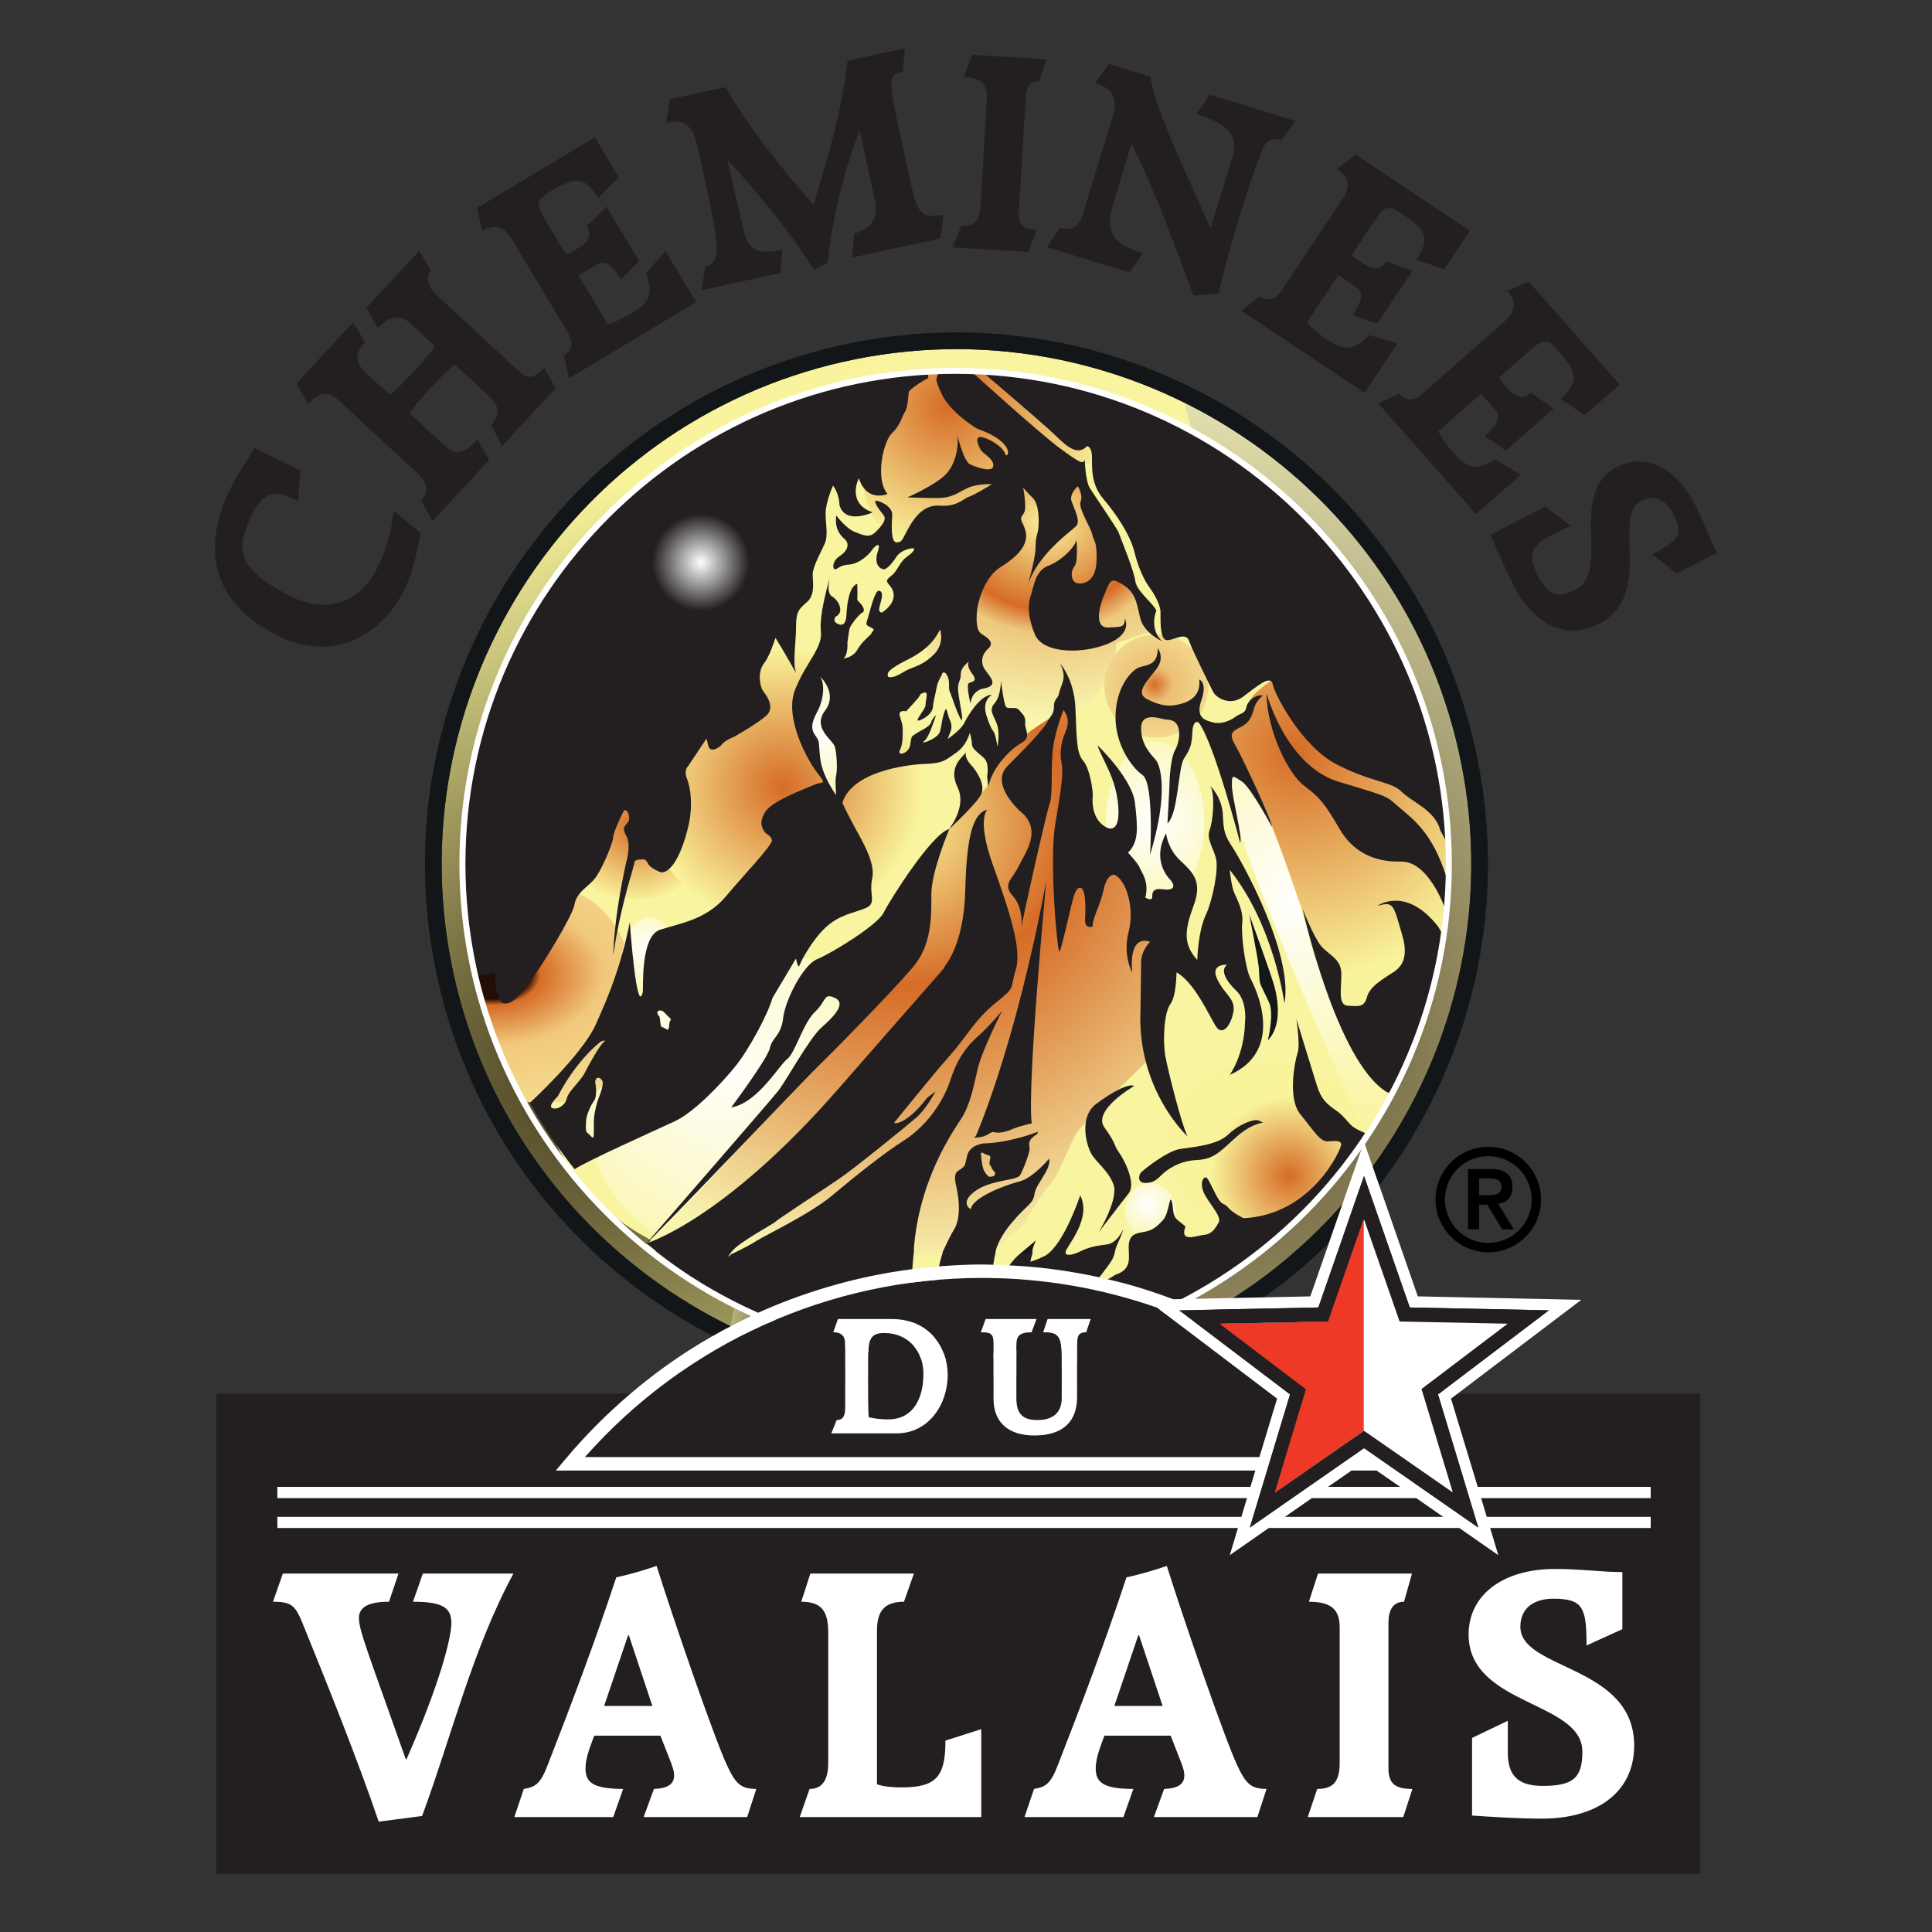 <?xml version="1.0" encoding="UTF-8" standalone="no"?> <svg xmlns="http://www.w3.org/2000/svg" xmlns:xlink="http://www.w3.org/1999/xlink" xmlns:serif="http://www.serif.com/" width="100%" height="100%" viewBox="0 0 11812 11812" version="1.1" xml:space="preserve" style="fill-rule:evenodd;clip-rule:evenodd;stroke-linejoin:round;stroke-miterlimit:2;"><rect x="0" y="0" width="11812" height="11812" fill="#333333" stroke="none"/><path d="M9006.25,5274.57c-0,1762.24 -1428.61,3190.45 -3190.67,3190.45c-1761.85,0 -3190.08,-1428.2 -3190.08,-3190.45c-0,-1762.05 1428.23,-3190.35 3190.08,-3190.35c1762.06,0 3190.67,1428.31 3190.67,3190.35" style="fill:#f8f4a0;fill-rule:nonzero;"></path><path d="M4566.4,2368.38c-1618.49,686.536 -2375.47,2552.2 -1690.31,4167.44c337.055,794.652 960.677,1379.95 1700.2,1688.4c-32.556,-79.173 -58.886,-159.619 -82.864,-240.559c-187.652,-85.528 -355.251,-215.139 -484.42,-381.087c-18.909,-11.294 -37.169,-23.549 -55.701,-35.649c-250.917,-134.133 -460,-349.051 -577.628,-626.221c-129.676,-306.047 -127.064,-638.788 -21.184,-934.035c-16.362,-338.447 102.137,-673.982 324.553,-927.173c-119.33,-413.136 -16.427,-855.63 246.278,-1178.16c-93.949,-571.351 153.901,-1163.55 706.03,-1397.91c126.115,-53.284 326.14,-141.333 456.764,-152.575c118.72,-93.859 230.799,-128.883 356.901,-205.964l-3.47,-8.174c-294.181,34.557 -588.402,109.973 -875.149,231.657Z" style="fill:url(#_Radial1);fill-rule:nonzero;"></path><path d="M3392.67,5047.27c-0,-247.511 221.417,-448.459 494.14,-448.459c272.724,-0 494.141,200.948 494.141,448.459c0,247.511 -221.417,448.459 -494.141,448.459c-272.723,0 -494.14,-200.948 -494.14,-448.459Z" style="fill:url(#_Radial2);"></path><path d="M7285.82,2629.43c183.779,94.209 345.114,230.916 467.174,402.401c18.129,12.307 35.973,25.173 53.856,38.182c244.692,145.025 444.079,369.105 548.958,651.59c101.306,271.789 100.799,559.55 19.781,821.436c54.116,88.309 86.333,191.018 87.555,300.511c1.585,154.485 -14.088,306.671 -31.594,459.376c71.934,97.068 115.458,216.269 117.174,344.672c2.157,147.753 4.496,298.678 -40.483,441.61c-21.951,69.464 -51.322,130.936 -86.841,185.819c-23.159,63.174 -49.801,125.101 -79.939,185.443c-22.705,204.52 -155.37,379.176 -335.978,463.482c-107.4,102.02 -228.836,184.351 -359.513,247.603c-68.906,301.148 -242.976,574.769 -495.791,760.836c16.18,9.266 -780.512,268.618 -764.773,278.378c31.087,19.416 111.598,174.045 140.709,196.008c9.267,6.719 208.407,-72.739 407.665,-152.224c200.284,-79.615 400.49,-159.372 409.067,-152.133c1392.71,-735.467 2057.18,-2442.07 1494.28,-3954.17c-301.343,-809.129 -898.257,-1421.77 -1623.05,-1762.75c28.722,80.316 51.387,161.633 71.752,243.925Z" style="fill:url(#_Radial3);fill-rule:nonzero;"></path><path d="M3754.97,6782.06l1.586,-0l-0,-36.844c-0.598,11.605 -1.131,23.874 -1.586,36.844Z" style="fill:url(#_Radial4);fill-rule:nonzero;"></path><clipPath id="_clip5"><path d="M7117.13,7009.78c-0,251.567 216.659,439.765 500.612,496.948l214.58,-0c218.7,-78.406 404.727,-423.182 489.722,-502.081c207.328,-192.422 -257.376,-506.877 -594.315,-506.877c-337.238,-0 -610.599,229.2 -610.599,512.01Z" clip-rule="nonzero"></path></clipPath><g clip-path="url(#_clip5)"><rect x="7080.96" y="6462.41" width="1411.52" height="1044.32" style="fill:url(#_Radial6);"></rect></g><path d="M3566.5,6728.06c-0,-534.304 426.613,-968.092 952.08,-968.092c525.468,0 952.081,433.788 952.081,968.092c-0,534.305 -426.613,968.092 -952.081,968.092c-525.467,0 -952.08,-433.787 -952.08,-968.092Z" style="fill:url(#_Radial7);"></path><path d="M2894.98,5975.97c21.834,52.193 36.103,108.037 41.822,165.883c23.328,46.072 40.275,95.548 50.672,147.13c28.929,52.011 50.126,108.986 62.057,168.677c13.957,22.965 25.81,47.956 36.532,73.013c36.038,53.232 63.629,112.482 80.771,175.747c19.091,12.49 38.833,23.406 59.146,32.647l318.926,-0c139.176,-63.149 250.852,-206.432 304.604,-389.002l0,-493.257c-73.155,-248.604 -253.62,-424.403 -464.639,-424.403c-243.107,-0 -445.665,233.97 -489.891,543.565Z" style="fill:url(#_Radial8);fill-rule:nonzero;"></path><path d="M6879.66,7405.81c0,-95.007 69.89,-172.141 155.974,-172.141c86.084,0 155.974,77.134 155.974,172.141c-0,95.007 -69.89,172.141 -155.974,172.141c-86.084,-0 -155.974,-77.134 -155.974,-172.141Z" style="fill:url(#_Radial9);"></path><path d="M6761.28,5028.71c0,-273.089 135.001,-494.803 301.284,-494.803c166.283,-0 301.284,221.714 301.284,494.803c0,273.09 -135.001,494.804 -301.284,494.804c-166.283,-0 -301.284,-221.714 -301.284,-494.804Z" style="fill:url(#_Radial10);"></path><path d="M7638.36,4289.15c-16.947,73.285 -136.473,197.685 -136.473,197.685c0,-0 158.034,316.002 203.079,440.336c45.174,124.101 352.547,867.105 408.938,980.081c56.273,112.612 312.376,515.013 312.376,515.013l272.361,-817.668l132.834,125.348c-0,0 16.57,-656.294 16.57,-701.326c-0,-45.239 -53.61,-215.073 -53.61,-215.073l-355.588,-315.418l-585.738,-394.603c0,0 -202.246,130.508 -214.749,185.625Z" style="fill:url(#_Radial11);fill-rule:nonzero;"></path><path d="M7503.61,4748.91c15.024,409.821 843.491,2179.04 843.491,2179.04l194.254,-292.037c-0,-0 -482.21,-620.425 -532.311,-875.956c-49.619,-255.556 -269.501,-803.995 -269.501,-803.995c-0,-0 -142.114,-341.189 -205.86,-341.189c-21.015,0 -33.764,36.493 -30.073,134.134Z" style="fill:url(#_Radial12);fill-rule:nonzero;"></path><path d="M3803.13,5867.51c-0,-142.448 74.647,-258.097 166.592,-258.097c91.944,-0 166.591,115.649 166.591,258.097c0,142.448 -74.647,258.098 -166.591,258.098c-91.945,-0 -166.592,-115.65 -166.592,-258.098Z" style="fill:url(#_Radial13);"></path><path d="M3920.25,4811.55c-0,-462.62 387.028,-838.208 863.739,-838.208c476.71,-0 863.739,375.588 863.739,838.208c-0,462.619 -387.029,838.208 -863.739,838.208c-476.711,-0 -863.739,-375.589 -863.739,-838.208Z" style="fill:url(#_Radial14);"></path><path d="M4889.43,4404.73c10.838,32.23 196.983,482.535 196.983,482.535l-89.076,119.708l182.7,-225.783l-64.63,-613.146l-96.886,-21.444l-129.091,258.13Z" style="fill:url(#_Radial15);fill-rule:nonzero;"></path><path d="M6244.7,2945.93c-319.992,-0 -579.461,232.19 -579.461,518.82l0,465.588c0,286.748 259.469,519.198 579.461,519.198c320.044,-0 579.526,-232.45 579.526,-519.198l222.429,-70.998l-113.365,-232.501l-109.064,-162.089c-0,-36.233 -4.055,-71.492 -12.061,-105.75c-45.226,-194.773 -158.774,-449.42 -399.229,-449.42c-50.049,-0 -106.062,11.033 -168.236,36.35Z" style="fill:url(#_Radial16);fill-rule:nonzero;"></path><path d="M5276.6,2770.01l-0,152.51c-0,265.434 215.061,480.624 480.43,480.624c265.693,0 481.014,-215.19 481.014,-480.624l0,-152.51c0,-265.499 -215.321,-480.56 -481.014,-480.56l-20.417,-10.397c-265.629,-0 -460.013,225.458 -460.013,490.957Z" style="fill:url(#_Radial17);fill-rule:nonzero;"></path><path d="M6507.97,4339.08c-1.911,0 -3.561,0.507 -5.511,1.469c-510.256,294.545 -462.547,463.548 -462.547,463.548c0,-0 -294.116,322.721 -305.657,357.862c-11.865,35.077 -184.104,673.228 -184.104,708.435c0,35.337 -154.29,227.576 -259.78,274.453c-0,0 -948.24,1104.17 -1343.61,1471.12c-62.876,58.106 602.685,55.26 590.819,114.002c-11.606,58.496 574.704,47.059 785.71,-11.748c210.993,-58.483 750.49,-70.284 750.49,-70.284l187.47,-164.18c0,-0 93.963,-175.865 152.575,-234.412c58.431,-58.678 128.845,-258.325 164.181,-316.756c35.025,-58.691 382.998,-393.2 441.675,-451.955c58.366,-58.613 129.104,-563.099 129.104,-645.183c0,-82.149 -183.857,-180.621 -183.857,-180.621l-11.787,-223.053l-258.091,-199.452l-105.737,-340.11c-0,-0 -24.173,-553.118 -81.317,-553.131l-0.026,0Z" style="fill:url(#_Radial18);fill-rule:nonzero;"></path><path d="M5977.87,6533.61c25.239,-110.077 147.936,-351.65 147.936,-351.65c-0,-0 -80.434,93.26 -127.064,135.641c-46.253,42.433 -130.819,110.182 -186.131,279.509c-55.013,169.132 -173.642,304.955 -287.775,376.837c-114.626,71.817 -300.64,219.947 -436.346,334.327c-135.316,114.132 -406.326,241.456 -465.588,279.639c-59.432,37.753 -152.381,80.329 -152.381,80.329c0,-0 -42.25,42.367 4.068,-17.259c46.813,-59.003 250.021,-165.077 266.76,-181.895c16.947,-16.804 296.469,-199.062 389.846,-262.626c93.001,-63.383 406.326,-317.523 469.773,-372.653c63.317,-54.428 118.434,-160.568 118.434,-160.568l-50.867,38.066c-126.752,169.262 -215.827,164.948 -198.958,148.326c16.882,-17.259 228.577,-283.772 334.586,-402.401c105.88,-118.447 156.578,-224.275 283.525,-325.957c126.804,-101.695 84.618,-80.265 122.879,-203.208c38.196,-122.944 -38.261,-355.771 -139.891,-639.218c-101.24,-283.576 -33.933,-338.589 -33.933,-338.589c-84.254,21.067 -126.7,148.078 -135.186,490.84c-8.513,343.151 -123.152,457.855 -127.077,470.033c-5.328,16.167 50.685,-55.065 -652.044,749.359c-702.795,804.425 -1170.21,941.002 -1170.21,941.002c187.015,151.808 371.054,288.268 591.261,392.64c238.285,-217.855 1040.55,-309.335 1040.55,-309.335c20.989,-461.026 245.511,-770.167 296.261,-850.99c50.685,-80.134 72.194,-190.069 97.575,-300.199" style="fill:#231f20;fill-rule:nonzero;"></path><path d="M5020.87,6283.46c-71.817,63.694 -215.944,326.204 -262.574,385.519c-46.436,59.314 -806.075,932.514 -806.075,932.514c38.13,-25.823 988.333,-1025.64 1064.6,-1097.4c76.053,-72.064 444.209,-449.031 563.163,-588.727c118.187,-139.501 114.184,-309.205 114.184,-448.901c0,-139.683 110,-397.761 110,-397.761c-105.997,25.434 -364.387,436.152 -402.271,512.219c-38.13,76.248 -321.889,249.825 -406.52,283.563c-84.696,34.011 -194.644,249.644 -207.38,359.903c-12.762,110 -67.645,118.447 -80.576,182.207c-12.503,63.434 -236.895,363.893 -236.895,363.893c160.828,-25.057 296.391,-262.523 342.956,-296.274c46.514,-33.933 97.199,-220.194 169.263,-287.762c72.076,-68.074 50.815,-118.694 122.826,-84.826c71.934,33.881 -12.697,118.513 -84.696,181.83" style="fill:#231f20;fill-rule:nonzero;"></path><path d="M5804.17,5068.7c25.381,-25.499 169.509,-158.54 194.696,-213.345c25.511,-55.26 -20.989,-133.861 -63.565,-180.231c-42.25,-46.696 -29.371,-76.509 -29.371,-76.509c-12.879,25.681 -114.704,84.943 -51.14,216.01c63.772,131.391 -76.119,279.508 -50.62,254.075" style="fill:#231f20;fill-rule:nonzero;"></path><path d="M5964.92,6948.31c0,0 -33.933,12.815 25.317,4.445c59.444,-8.434 59.444,-38.131 93.377,-29.683c33.946,8.434 88.699,-12.697 88.699,-12.697c55,-25.499 135.628,-42.251 135.628,-42.251c-29.748,-228.642 88.816,-1481.97 88.816,-1481.97c-190.511,1020.45 -431.837,1562.15 -431.837,1562.15" style="fill:#231f20;fill-rule:nonzero;"></path><path d="M7540.02,5187.15c-46.617,-71.882 -59.574,-93.001 -63.564,-203.079c-4.38,-110.194 -76.248,-177.813 -76.248,-177.813c29.423,50.88 16.934,211.76 -4.25,266.694c-21.262,55.13 21.184,109.948 38.183,173.447c16.934,63.448 -16.999,249.956 -63.63,351.404c-46.695,101.565 -50.503,271.139 -50.503,271.139c-89.323,-97.51 -76.443,-186.638 -21.496,-334.651c55.065,-148.131 -8.577,-203.261 -84.579,-275.077c-76.313,-72.064 -84.683,-165.065 -84.683,-165.065c-71.947,135.628 -21.067,232.632 21.119,279.327c42.511,46.5 25.564,71.999 -37.871,63.629c-63.759,-8.564 -67.944,16.804 -67.944,46.306c0,29.826 -42.185,4.262 -42.185,4.262c25.251,-101.513 -25.564,-156.643 -34.063,-181.894c-8.448,-25.434 -71.882,-93.261 -71.882,-93.261c67.619,-63.564 59.379,-156.305 42.432,-304.695c-16.999,-148.131 -228.953,-351.391 -228.953,-351.391c25.628,84.813 114.392,194.813 127.271,376.824c12.619,182.012 -76.391,122.957 -76.391,122.957c-80.187,-42.64 -84.554,-148.39 -80.187,-182.336c4.003,-33.686 -17.064,-177.749 -59.249,-224.249c-42.563,-46.76 -38.313,-152.588 -46.631,-326.1c-8.499,-173.694 -93.26,-266.825 -93.26,-266.825c46.5,93.131 4.249,127.012 -4.185,173.759c-8.5,46.5 -33.751,38.196 -33.751,88.959c-0,50.802 -21.184,55.052 -42.381,97.367c-21.313,42.134 -131.248,156.383 -241.378,266.773c-110.077,110.129 76.314,275.259 76.314,275.259c143.751,114.132 29.618,258.208 -8.76,338.394c-37.935,80.317 -101.5,106.01 -33.621,182.142c67.567,76.196 50.815,194.631 50.815,194.631c0,-25.239 152.251,-702.665 173.382,-761.914c21.444,-59.12 4.445,-232.827 21.444,-347.206c16.934,-114.393 63.123,-224.327 63.123,-224.327c51.01,67.567 12.879,126.946 -0,165.077c-12.698,38.183 -25.187,93.001 -12.698,156.63c12.698,63.499 0,152.38 -37.988,376.902c-37.935,224.314 12.945,791.598 25.499,778.978c12.489,-13.009 63.499,-249.89 76.197,-296.521c12.749,-46.565 25.316,-101.63 54.934,-93.065c29.879,8.564 29.879,127.011 25.499,190.511c-4.185,63.252 46.695,46.435 46.695,46.435c-4.367,-46.435 46.5,-131.196 67.502,-228.382c21.184,-97.38 63.76,-88.946 63.76,-88.946c71.622,25.317 126.998,203.144 88.815,346.959c-38.195,143.946 21.184,249.891 21.184,249.891c-21.184,-249.891 109.883,-186.196 109.883,-186.196c-20.937,17.064 -54.935,71.934 -54.935,118.629c0,46.318 -4.25,300.264 -4.25,300.264c-21.196,486.836 288.204,770.608 288.204,770.608c-34.128,-63.434 -118.889,-397.904 -136.083,-491.087c-16.493,-92.948 -8.045,-266.512 30.073,-317.262c38.131,-50.945 38.131,-194.956 38.131,-194.956c109.947,59.185 203.078,271.009 241.261,330.207c37.935,59.184 88.88,-0 105.879,-84.501c16.883,-85.021 -50.997,-106.075 -97.497,-203.274c-46.565,-97.445 59.185,-88.932 59.185,-88.932c-63.318,50.75 55.195,156.565 55.195,156.565c71.816,68.009 54.869,194.89 54.869,194.89c-4.054,198.751 -93.13,321.825 -93.13,321.825c342.904,-152.497 156.643,-533.649 127.141,-588.597c-29.761,-55.117 -59.314,-258.325 -51.01,-338.642c8.695,-80.381 -33.751,-148.195 -50.503,-190.641c-17.129,-42.302 -25.628,-135.628 -25.628,-135.628c271.022,338.889 334.456,817.239 334.456,817.239c55.065,-308.828 -266.629,-876.306 -313.078,-948.37" style="fill:#231f20;fill-rule:nonzero;"></path><path d="M8200.24,5945c-4.055,-84.761 -76.314,-105.944 -122.814,-160.762c-46.319,-55.247 -114.198,-228.694 -114.198,-228.694c0,-0 207.328,935.608 516.533,1121.8l19.729,6.537c154.472,-294.805 266.122,-638.593 315.365,-980.847l-21.834,-37.546c-199.062,-253.894 -372.457,-126.947 -372.457,-126.947c101.513,-29.501 97.38,-8.513 152.393,178.009c55.13,186.001 -46.63,220.142 -88.946,249.643c-42.445,29.683 -110.194,67.619 -126.947,131.184c-16.947,63.629 -54.934,54.882 -118.447,51.075c-63.564,-4.445 -33.933,-118.89 -38.377,-203.456" style="fill:#231f20;fill-rule:nonzero;"></path><path d="M8843.97,5364.97c-84.059,-271.205 -203.325,-355.459 -288.021,-427.653c-84.697,-71.752 -42.056,-59.184 -368.208,-156.63c-5.705,-1.39 -11.034,-2.976 -16.115,-4.886c-313.832,-107.089 -428.277,-536.963 -428.277,-536.963c4.12,241.521 139.255,499.404 232.567,567.413c93.131,67.632 131.262,118.564 211.825,258.39c80.446,139.436 207.523,207.133 376.772,202.883c169.327,-4.055 268.358,282.316 268.358,282.316c5.705,-60.978 29.878,-125.751 11.099,-184.87" style="fill:#231f20;fill-rule:nonzero;"></path><path d="M6307.95,7680.73c-0,0 4.185,-16.752 4.185,-33.816c-0,-16.804 21.183,-63.252 21.183,-63.252l-110.064,92.819l84.696,4.249Z" style="fill:#131718;fill-rule:nonzero;"></path><path d="M7510.33,6935.56c-71.934,68.009 -216.139,76.379 -296.391,89.193c-80.511,12.684 -233.84,134.939 -241.391,147.883c-16.752,29.684 -8.499,59.575 29.813,59.575c38.131,-0 59.328,-8.448 97.134,-46.566c38.118,-38.325 114.444,-89.01 215.944,-93.26c101.695,-4.25 139.891,-46.63 237.142,-135.576c97.445,-88.686 169.509,-93.131 169.509,-93.131l-25.629,-12.502c-25.433,-12.619 -114.249,16.947 -186.131,84.384" style="fill:#231f20;fill-rule:nonzero;"></path><path d="M7793.72,6038.14c-16.687,-67.762 -156.448,-448.706 -156.448,-448.706c0,-0 55.195,275.064 59.198,330.272c4.185,54.935 -0,80.368 16.999,114.119c16.999,33.946 42.562,89.258 42.562,89.258c37.689,67.632 -4.561,236.959 -4.561,236.959c88.88,-89.075 59.444,-254.335 42.25,-321.902" style="fill:#131718;fill-rule:nonzero;"></path><path d="M5588.35,7639.49c0,0 -49.736,436.594 10.15,631.55c0,-0 -764.006,-30.269 -1153.22,-318.225l880.296,-304.565l262.77,-8.76Z" style="fill:#231f20;fill-rule:nonzero;"></path><path d="M5533.28,2517.39c16.818,-22.847 22.458,-118.889 22.458,-118.889c4.562,-21.561 100.239,-78.471 114.067,-83.553c13.581,-5.523 -1.273,-36.285 -1.273,-36.285l-25.057,0.39c-1561.52,103.774 -2799.94,1407.03 -2799.94,2994.44c0,233.906 26.902,461.976 77.782,680.714c0.507,12.815 26.578,6.407 26.578,6.407l78.925,-11.358c-5.458,113.054 39.522,180.803 39.522,180.803c56.585,22.457 101.76,-33.816 175.032,-129.988c73.208,-95.795 259.534,-400.75 270.828,-468.447c11.163,-67.944 62.043,-95.782 112.859,-146.727c50.685,-51.075 124.152,-237.077 124.152,-265.564c0,-27.916 45.357,-123.646 62.226,-157.774c16.947,-34.141 53.362,40.73 25.069,69.088c-28.11,28.098 -26.395,44.343 -8.122,77.392c32.854,59.705 -0,163.739 -0,163.739c-79.173,361.489 -79.173,570.259 -79.173,570.259c45.357,-316.054 129.988,-547.542 129.988,-570.259c-0,-22.522 62.109,-16.817 62.109,-16.817c-0,-0 11.41,5.341 21.118,25.381c14.855,30.775 80.447,53.48 80.447,53.48c84.761,-0 146.675,-191.655 169.327,-299.055c22.769,-107.154 11.476,-214.359 -10.982,-270.958c-22.964,-56.26 5.264,-78.977 5.264,-78.977l112.988,-169.198l11.359,44.98c11.294,45.227 67.567,11.294 84.566,-11.229c16.934,-22.457 73.403,-45.239 73.403,-45.239c-0,-0 141.086,-78.913 197.36,-129.663c56.585,-50.945 -5.589,-129.858 -22.328,-152.51c-16.934,-22.588 -33.946,-112.742 5.588,-163.427c34.687,-44.473 64.708,-136.395 71.609,-158.983c38.261,59.38 125.998,215.191 125.998,215.191c-22.392,-67.684 0,-186.391 0,-282.251c0,-95.665 16.934,-107.14 67.632,-152.562c51.062,-44.98 33.934,-124.152 33.934,-169.327c-0,-44.98 50.828,-135.186 73.402,-186.131c22.782,-50.751 5.64,-118.63 5.64,-186.392c0,-67.554 45.24,-169.132 45.24,-169.132c39.586,50.945 39.586,118.317 39.586,118.317c33.751,124.348 203.196,45.24 203.196,45.24c-163.739,-56.533 -84.878,-208.667 -84.878,-208.667c50.815,152.134 175.162,96.055 175.162,96.055c-79.108,-96.055 -22.522,-327.543 28.293,-372.769c50.62,-45.175 61.914,-107.349 79.042,-129.741" style="fill:#231f20;fill-rule:nonzero;"></path><path d="M4457.59,8154.13c1146.99,544.02 2101.2,233.216 2101.2,233.216l-21.509,-161.53c-1007.36,295.014 -2045.51,-251.814 -2045.51,-251.814l-34.18,180.128Z" style="fill:url(#_Linear19);fill-rule:nonzero;"></path><path d="M6751.83,4193.99c0,-173.979 142.417,-315.228 317.835,-315.228c175.417,-0 317.834,141.249 317.834,315.228c0,173.98 -142.417,315.229 -317.834,315.229c-175.418,0 -317.835,-141.249 -317.835,-315.229Z" style="fill:url(#_Radial20);"></path><path d="M7078.3,3963.89c-0,118.447 -84.436,96.938 -126.947,122.437c-42.367,25.511 -127.063,118.824 -131.183,288.151c-4.25,169.327 93,313.338 164.999,363.763c72.129,51.01 46.566,487.097 46.566,487.097c114.392,-376.643 63.564,-546.1 33.881,-580.033c-29.567,-33.946 -93.066,-97.445 -88.816,-199.01c4.315,-101.643 130.936,-46.501 156.63,-46.501c108.856,0 76.443,144.011 50.75,186.197c-25.187,42.432 -33.816,169.444 -33.816,199.192c-0,29.436 -12.75,249.579 -12.75,249.579c67.763,-63.448 63.76,-338.642 101.579,-397.956c38.312,-59.133 46.63,-80.382 50.737,-160.568c4.262,-80.706 38.195,-59.445 38.195,-59.445c93.391,118.63 254.089,736.416 254.089,736.416c17.116,-29.372 -50.633,-279.327 -50.633,-351.209c-0,-71.934 4.249,-59.249 59.197,-25.316c55,33.881 186.261,279.521 186.261,279.521c0,-38.195 -182.271,-427.782 -224.457,-499.781c-42.25,-71.817 -21.001,-84.501 38.196,-114.379c59.25,-29.501 67.749,-84.631 80.239,-122.632c12.567,-38.261 51.075,-67.944 51.075,-67.944l-21.444,-0c-21.119,-0 -71.934,29.683 -80.511,72.064c-8.37,42.38 -33.673,33.881 -67.555,59.262c-33.946,25.304 -88.88,46.683 -135.446,33.998c-46.63,-12.684 -110.259,-25.576 -72.064,-135.641c38.183,-109.934 -12.697,-126.751 -12.697,-126.751c12.697,126.751 -101.695,148.195 -148.195,156.642c-46.566,8.37 -101.63,0 -173.382,-38.325c-71.934,-38.196 4.003,-110 59.197,-182.077c54.688,-71.882 8.305,-126.751 8.305,-126.751" style="fill:#231f20;fill-rule:nonzero;"></path><path d="M8347.11,6927.95c-0,-0 -44.98,-17.571 -74.858,-39.015c-29.567,-20.807 -50.633,-63.447 -105.945,-101.383c-54.753,-38.066 -88.881,-67.749 -114.197,-148.066c-25.252,-80.758 -126.817,-411.03 -126.817,-411.03c-0,0 25.056,156.89 8.369,207.64c-16.934,50.997 -63.564,279.457 16.687,376.954c80.759,97.329 118.695,169.016 169.77,165.143c50.438,-4.25 76.066,-4.25 80.121,16.752c4.445,21.249 -173.382,431.954 -596.785,453.021c0,-0 -63.434,-29.619 -93.13,-63.318c-29.878,-33.933 -33.868,-12.931 -59.25,-51.127c-25.498,-37.871 -55.13,-113.937 -72.064,-131.196c-16.752,-16.687 -46.63,21.444 -21.066,84.878c25.316,63.512 114.132,147.948 93.13,186.261c-21.443,38.079 -42.25,71.817 -88.816,76.262c-46.812,4.068 -152.38,50.75 -114.444,-50.88c-0,-0 -8.629,-8.435 -46.435,-38.066c-38.196,-29.501 -25.447,-80.628 -38.196,-118.564c-12.814,-38.456 -17.064,76.131 -50.685,114.509c-34.193,37.806 -63.759,67.567 -123.009,75.872c-59.38,8.434 -88.829,25.446 -88.829,93.065c0,63.5 18.663,127.012 -66.41,162.661c-5.264,2.352 -11.671,4.691 -18.338,6.784c-0,-0 317.964,149.975 364.4,183.662l126.57,-69.023c423.584,-235.166 773.779,-579.656 1040.23,-981.796" style="fill:#231f20;fill-rule:nonzero;"></path><path d="M6866.54,7519.85c8.629,-29.436 -25.252,80.629 -101.5,89.076c-76.132,8.37 -118.447,21.184 -160.88,42.056c-42.393,21.443 -97.198,33.816 -88.816,-0c8.552,-33.686 160.88,-203.014 88.816,-342.697c0,0 -118.447,359.956 -245.459,380.879c0,0 300.576,46.696 381.087,93.326c0,0 55.13,-63.629 67.567,-97.692c12.815,-33.816 8.565,-41.874 21.444,-71.752c12.489,-29.372 29.371,-63.318 37.741,-93.196" style="fill:#231f20;fill-rule:nonzero;"></path><path d="M6041.12,7062.76c25.434,4.184 8.565,21.313 8.565,46.617c-0,25.316 -0,-0 12.632,29.566c12.62,29.696 21.314,16.882 21.314,38.014c-0,21.119 -38.261,16.934 -38.261,16.934c0,-0 -16.752,-12.697 -29.878,-38.066c-12.372,-25.433 -16.752,-84.891 -16.752,-84.891c-8.5,-46.175 16.752,-12.424 42.38,-8.174m283.642,237.128c8.565,-63.616 105.815,-152.562 89.076,-215.815c-0,0 -97.264,118.252 -182.272,139.696c-84.696,21.002 -287.761,97.381 -296.26,169.314c-0,0 -71.817,-38.312 25.433,-109.934c97.445,-72.324 253.764,-63.565 275.337,-97.511c21.119,-34.063 59.12,-139.89 59.12,-160.879c-0,-21.197 -16.999,-46.566 29.566,-80.447c8.565,-6.407 13.893,-9.955 17.961,-12.814l3.353,-12.489c-0,-0 -165.325,67.489 -334.457,71.934c0,-0 -80.628,8.122 -97.627,71.817c-16.752,63.564 -8.071,59.184 -33.699,80.316c-25.499,21.119 -55.117,16.869 -33.803,110.195c21.443,93.182 25.498,199.01 -12.88,262.509c-38,63.253 -71.699,143.946 -71.699,143.946c-0,-0 224.145,8.512 321.72,12.684c-0,0 -0,-71.934 97.12,-190.758c97.446,-118.564 135.823,-118.564 144.011,-181.764" style="fill:#231f20;fill-rule:nonzero;"></path><path d="M6934.61,6639.48c-33.946,-17.193 -131.391,33.752 -233.086,110.013c-101.436,76.002 -63.24,237.011 -33.674,296.261c29.372,59.133 105.867,105.815 139.501,194.956c33.933,88.751 -88.945,291.881 -88.945,291.881c-0,-0 135.511,-177.814 182.258,-236.946c46.63,-59.38 -25.499,-203.261 -59.38,-249.891c-33.933,-46.695 -12.489,-46.695 -88.815,-152.445c-76.249,-105.763 182.141,-253.829 182.141,-253.829" style="fill:#231f20;fill-rule:nonzero;"></path><path d="M5768.64,7644.89c0,0 -40.859,102.072 -47.007,251.411c-6.225,149.21 -12.19,353.172 -18.467,373.862c-6.212,19.975 784.956,94.235 1513.25,-304.202l-99.928,-129.039l-300.575,-41.809c-0,0 -52.778,41.809 -132.405,56.027c-0,-0 39.534,-38.014 81.525,-102.085l-394.097,-61.277c0,-0 -46.747,18.584 -71.232,26.642l12.295,-59.25l-88.751,21.314c-0,0 -95.288,89.258 -137.981,211.513c-42.887,122.502 -49.359,234.919 -49.359,234.919c-0,-0 16.492,-308.322 51.27,-471.943l-318.537,-6.083Z" style="fill:#231f20;fill-rule:nonzero;"></path><path d="M5880.36,2269.09l9.968,42.004l608.767,534.662l236.427,-19.533l-81.057,-187.665l-563.424,-366.284l-210.681,-3.184Z" style="fill:url(#_Linear21);fill-rule:nonzero;"></path><path d="M3376.5,6774.74c-29.878,-12.567 33.621,-71.686 33.621,-71.686c118.642,-228.837 262.653,-334.652 262.653,-334.652c0,-0 42.056,-16.869 17.064,4.25c-25.576,21.002 -88.946,135.316 -114.457,186.079c-25.304,50.932 -101.695,114.509 -110.13,156.812c-8.499,42.25 -59.184,72.012 -88.751,59.197m274.83,-37.753c-3.807,16.687 -20.754,76.066 -20.754,122.632l-0,71.881c-0,50.569 -21.379,4.068 -38.378,-4.249c-16.817,-8.253 -8.24,-63.565 -8.24,-80.382c0,-17.129 20.989,-80.628 46.618,-114.314c25.251,-33.946 8.382,-114.457 8.382,-114.457c0,-33.739 25.304,-37.936 42.121,-12.685c16.999,25.447 -25.252,114.393 -29.749,131.574m385.389,-559.291c21.262,0 34.206,25.693 54.948,42.446c21.444,16.817 -0,16.817 -0,42.51c-0,25.239 -8.448,33.751 -8.448,33.751l-42.25,-21.197l-8.63,-59.184c-20.677,-21.067 -16.674,-38.326 4.38,-38.326m978.119,-1540.89c-12.932,-110.065 -0,-97.315 -29.866,-139.761c-29.436,-42.445 -25.186,-76.066 12.932,-148.013c37.935,-72.064 46.435,-165.325 16.934,-211.695c-0,-0 109.765,101.5 29.501,207.328c-80.369,105.815 46.565,177.879 59.522,220.194c12.62,42.251 16.674,143.946 8.37,173.382c-8.37,29.878 -0,123.139 -0,123.139c-0,0 -85.008,-114.379 -97.393,-224.574m529.165,-601.099c143.946,-71.817 177.632,-139.696 203.325,-186.261c0,-0 33.686,88.945 -46.76,160.762c-80.446,72.129 -114.12,59.38 -181.947,101.63c-67.619,42.563 -89.062,25.499 -89.062,25.499c-0,-12.554 -29.632,-29.748 114.444,-101.63m-1418.14,2819.53c118.252,-54.87 287.761,-232.944 372.392,-338.759c84.761,-105.892 198.946,-321.525 224.574,-414.851l143.699,-241.378c0,0 12.684,67.814 21.444,42.316c8.239,-25.122 80.056,-160.958 165.064,-237.076c84.501,-76.067 173.577,-84.566 241.131,-114.198c67.827,-29.696 17.207,-80.316 37.949,-177.826c21.444,-97.251 -54.883,-220.26 -114.132,-330.259c-59.185,-109.948 -67.749,-135.395 -67.749,-135.395c59.444,-190.498 389.651,-232.696 503.654,-237.193c114.444,-4.25 122.879,-21.002 190.952,-67.762c67.308,-46.435 84.307,-122.502 84.307,-122.502c-0,0 12.762,38.131 12.762,67.502c-0,29.826 33.803,50.75 72.194,84.813c37.936,33.699 20.989,114.328 20.989,114.328l7.55,62.992c21.444,-114.574 132.405,-228.07 199.973,-266.188c67.619,-38.195 21.183,-80.641 25.368,-122.826c4.068,-42.381 -17.064,-55.065 -38.131,-80.434c-21.183,-25.446 -67.944,0 -80.498,-21.132c-12.762,-21.248 -29.826,-156.695 -29.826,-156.695c-0,0 -0,93.183 -37.611,135.447c-38.456,42.38 -8.89,72.063 12.372,127.063c21.314,55.13 4.367,139.631 4.367,139.631c-0,0 -8.63,-50.945 -16.739,-76.196c-8.89,-25.499 -21.444,-21.184 -51.075,-114.185c-29.631,-93.325 33.881,-127.011 33.881,-127.011c-5.77,0.324 -11.606,1.208 -16.999,2.729c-69.855,20.183 -132.847,131.573 -152.51,170.783c-21.002,42.185 -101.319,97.51 -101.319,97.51l21.054,-55.325c0,0 8.448,-29.618 -8.304,-63.369c-17.194,-33.881 -17.194,-97.199 -34.128,-42.381c-16.999,55.13 -12.749,67.814 -25.187,114.51c-12.814,46.565 -131.443,84.501 -97.315,59.067c33.621,-25.381 63.239,-139.761 71.622,-152.393c8.564,-12.684 -21.067,8.448 -29.19,38.196c-8.811,29.501 -76.56,55.13 -97.562,71.869c-21.379,16.947 -21.379,4.132 -29.761,63.512c-8.747,59.185 -84.696,72.129 -63.435,33.816c21.197,-38.131 16.934,-109.753 16.934,-131.391c0,-21.054 -4.379,-33.621 -16.934,-76.002c-12.684,-42.316 38.196,-29.566 38.196,-29.566c0,-0 63.175,-67.879 76.002,-84.618c12.749,-16.947 4.237,-21.314 34.128,-29.892c29.501,-8.551 8.499,46.631 8.499,76.522c0,29.501 -89.257,118.434 -25.498,88.751c63.239,-29.567 71.622,-67.762 71.622,-84.696c-0,-16.934 12.931,-63.63 21.443,-109.948c8.435,-46.695 25.434,-59.38 33.687,-84.878c8.564,-25.382 42.445,4.51 42.445,59.38c0,54.869 0,29.631 21.184,93.065c21.443,63.564 59.379,156.76 59.379,122.814c0,-33.868 -25.576,-144.063 -25.576,-186.248c-0,-42.511 17.012,-46.566 17.012,-89.011c-0,-42.186 50.88,-76.197 50.88,-76.197c-0,0 -21.262,21.197 16.817,71.947c38.118,50.75 4.367,50.75 -16.817,59.38c-21.262,8.304 8.499,127.193 8.499,127.193c8.318,-84.943 80.512,-93.312 80.512,-93.312c97.237,-17.194 37.936,-71.947 8.434,-114.393c-29.891,-42.432 -21.326,-93.195 20.924,-131.001c42.251,-38.118 -16.934,-72.194 -37.988,-85.073c-21.197,-12.372 -37.949,-33.816 -33.946,-122.502c4.185,-88.946 55,-232.827 144.076,-287.956c88.816,-55 131.261,-101.501 148.195,-144.076c16.739,-42.186 12.49,-76.184 -12.879,-126.934c-25.122,-50.75 17.064,-37.949 17.064,-97.198c0,-59.38 -12.684,-118.759 -12.684,-118.759c-0,-0 20.989,25.563 59.249,63.564c38.196,38.196 38.196,135.641 33.933,182.272c-4.184,46.5 -17.064,46.5 -17.064,118.317c0,72.194 -50.88,241.391 -50.88,241.391c59.263,-199.024 275.272,-342.891 300.706,-372.653c25.252,-29.631 -12.554,-101.448 -29.423,-148.065c-17.012,-46.513 37.935,-93.131 37.935,-93.131c0,0 33.933,54.935 16.74,93.131c-16.74,38.183 63.759,161.01 72.141,203.195c8.37,42.381 29.554,33.686 25.499,160.763c-4.25,127.258 -80.447,143.946 -118.629,135.563c-38.378,-8.305 -42.251,-71.869 -16.817,-101.63c25.251,-29.618 12.554,-165.26 12.554,-165.26c-4.25,42.758 -93.118,131.327 -173.564,161.075c-80.511,29.683 -88.946,135.576 -105.88,182.272c-16.999,46.24 -21.262,122.683 25.369,236.621c46.76,114.574 279.327,122.879 440.336,59.574c160.893,-63.564 110.208,-156.759 110.208,-156.759c-0,54.934 -21.457,50.867 -101.578,54.934c-80.629,4.38 -63.682,-109.934 -25.369,-199.01c37.741,-88.556 37.741,-110 114.068,-63.434c76.183,46.565 84.878,110.064 105.814,203.26c21.509,93.065 135.707,144.14 135.707,144.14c-67.827,-59.704 -51.01,-156.643 -38.261,-182.141c12.879,-25.499 -118.382,-118.694 -127.077,-186.326c-8.239,-67.879 -93.377,-270.958 -101.695,-296.521c-8.304,-25.252 -152.315,-232.567 -177.632,-275.142c-25.303,-42.316 -29.748,-169.197 -29.748,-169.197c-12.502,25.511 -25.446,21.131 -152.445,-71.934c-126.752,-93.131 -537.587,-466.485 -537.587,-466.485c-28.748,-1.014 -57.547,-1.521 -86.412,-1.521c-39.144,0 -78.159,0.884 -116.991,2.6c-0,-0 -3.99,16.492 -12.425,37.948c-8.512,20.872 42.251,118.305 42.251,118.305c72.129,114.132 207.38,190.706 207.38,190.706c250.085,88.569 182.141,194.383 169.457,152.38c-12.372,-42.433 -101.708,-97.628 -148.208,-101.812c-46.436,-4.263 -4.315,72.063 -4.315,72.063c12.827,29.749 80.381,55.065 80.381,101.696c0,46.5 -101.5,12.749 -143.88,-8.435c-42.121,-21.509 -84.307,-215.892 -76.067,-169.587c8.383,46.63 -4.25,173.577 -80.563,241.456c-76.262,67.567 -224.587,131.196 -224.587,131.196c-0,0 85.086,4.185 182.271,4.185c97.446,0 131.262,-38.001 190.446,-63.564c59.38,-25.252 144.076,-21.119 144.076,-21.119c-0,0 -101.435,63.694 -139.631,76.379c-38.066,12.749 -72.012,63.499 -182.077,54.739c-109.999,-8.239 -169.509,101.709 -199.01,156.708c-29.761,55 -29.761,67.633 -63.577,67.633c-33.868,-0 -29.424,-105.633 -25.564,-164.818c4.575,-59.523 -88.816,-93.456 -101.305,-88.946c-12.879,4.25 21.054,55.13 46.37,84.631c25.629,29.748 -8.369,67.684 -46.37,105.867c-38.196,38.079 -71.882,21.262 -126.947,0c-55.13,-21.184 -114.379,-101.552 -114.379,-101.552c-8.37,76.314 16.999,114.184 50.815,143.868c33.686,29.501 20.989,72.076 -29.761,105.763c-50.685,33.946 -42.381,84.631 -25.434,80.381c16.752,-4.068 25.434,-25.317 84.631,-29.306c59.445,-4.315 118.889,-59.393 135.823,-84.762c16.752,-25.251 63.253,-68.009 37.741,8.305c-25.368,76.457 16.947,105.763 38.391,105.763c21.119,-0 63.304,-54.818 75.989,-76.067c12.827,-21.002 42.458,-42.562 84.696,-50.88c42.315,-8.434 25.576,16.934 -21.119,50.88c-46.565,33.868 -55,84.748 -93.001,114.38c-38.39,29.761 -33.751,33.816 -8.629,63.694c25.368,29.371 21.314,63.317 21.314,63.317c-3.366,58.171 -72.129,99.343 -72.129,99.343c-33.816,-6.212 -6.602,-47.644 -0,-95.093c6.537,-47.839 -25.512,-37.117 -25.512,-37.117c-24.173,23.224 -47.449,124.854 -60.263,166.091c-12.437,41.172 -14.777,40.34 19.091,57.092c33.946,16.947 7.239,19.092 4.25,33.05c-3.171,13.776 -55.13,46.383 -85.827,100.434c-30.645,54.298 -87.867,55.312 -87.867,55.312c30.892,-18.208 25.629,-93.378 25.629,-97.692c-0,-4.055 10.527,-68.516 12.502,-83.553c2.092,-14.971 55.13,-86.788 78.276,-98.524c23.601,-11.54 -0.884,-47.644 -18.896,-64.396c-17.961,-16.934 -9.644,-22.262 -10.527,-49.801c-1.027,-27.721 -1.027,-61.524 -1.027,-61.524c-56.274,15.79 -64.578,154.602 -66.735,195.007c-2.093,40.029 -17.194,66.554 -52.778,49.36c-36.363,-16.752 -12.372,-43.901 -12.372,-43.901c56.273,-28.241 16.752,-101.513 -22.848,-124.088c-39.521,-22.847 -11.28,-124.152 -11.28,-124.152c-16.947,67.814 -67.307,236.946 -56.469,338.641c11.489,101.695 -90.206,186.326 -157.643,355.706c-67.944,169.327 73.012,428.861 135.186,507.968c61.979,79.043 33.946,50.62 -16.934,73.273c-50.815,22.717 -254.27,95.795 -299.315,163.869c-44.98,67.567 -16.947,107.153 -5.588,123.905c11.488,17.116 39.781,22.575 44.979,50.75c5.654,28.345 -163.479,203.507 -281.926,344.607c-118.564,140.892 -276.909,163.739 -400.945,203.13c-124.139,39.717 -101.565,361.359 -107.075,383.816c-37.624,150.6 -79.186,-428.991 -79.186,-428.991c-50.815,254.206 -123.828,440.35 -208.836,626.793c-84.501,186.326 -402.153,477.389 -402.153,477.389c80.251,142.932 172.056,278.313 273.998,405.442c65.345,-45.864 493.634,-238.012 612.393,-293.155" style="fill:#231f20;fill-rule:nonzero;"></path><path d="M6049.68,2279.56l-42.51,-4.952c-0,0 317.587,270.632 406.663,351.469c88.621,80.056 160.88,173.434 232.762,101.5c-0,-0 29.631,-0 29.631,71.934c0,72.077 -4.068,165.259 71.869,253.893c76.197,88.946 160.893,216.01 186.521,317.523c25.239,101.682 59.25,173.564 93.001,220.129c34.063,46.5 67.684,110.39 67.684,152.393c-0,42.433 -4.315,161.062 33.946,169.574c38.001,8.5 118.564,-55.013 139.878,3.99c20.807,59.445 131.079,279.639 148.013,313.455c16.999,33.946 101.5,88.946 182.194,29.696c80.199,-59.262 169.132,-139.891 181.946,-76.443c12.438,63.746 177.71,381.152 393.771,491.411c215.646,110.065 329.96,101.552 393.72,165.065c63.382,63.382 207.445,114.132 236.751,236.946l37.312,67.697c-64.331,-1527.01 -1275.98,-2762.77 -2793.15,-2865.28" style="fill:#231f20;fill-rule:nonzero;"></path><path d="M5134.37,2112.52c-1747.66,393.394 -2849.67,2135.27 -2456.08,3882.99c393.005,1747.71 2135.14,2849.58 3882.79,2456.19c1747.6,-393.42 2849.61,-2135.36 2456.21,-3882.83c-339.72,-1508.54 -1683.89,-2536.09 -3169.29,-2536.09c-235.23,0 -474.464,25.824 -713.633,79.745m-2357.07,3860.72c-381.022,-1692.91 686.432,-3380.48 2379.34,-3761.56c1692.89,-381.022 3380.28,686.419 3761.37,2379.44c381.269,1693.1 -686.107,3380.36 -2379.59,3761.25c-231.552,52.375 -462.923,77.613 -691.175,77.613c-1438.88,-0.377 -2741.19,-995.468 -3069.95,-2456.74" style="fill:#231f20;fill-rule:nonzero;"></path><path d="M5134.37,2112.51c-1747.66,393.407 -2849.67,2135.28 -2456.08,3883c393.004,1747.73 2135.14,2849.57 3882.79,2456.19c1747.6,-393.433 2849.61,-2135.38 2456.21,-3882.83c-339.72,-1508.56 -1683.89,-2536.1 -3169.29,-2536.1c-235.231,0 -474.465,25.824 -713.633,79.745Zm-2357.07,3860.72c-381.022,-1692.89 686.432,-3380.46 2379.33,-3761.55c1692.91,-381.035 3380.28,686.419 3761.38,2379.44c381.269,1693.09 -686.12,3380.35 -2379.59,3761.25c-231.553,52.375 -462.924,77.613 -691.176,77.613c-1438.88,-0.376 -2741.19,-995.468 -3069.94,-2456.76Z" style="fill:#121618;fill-rule:nonzero;"></path><path d="M5842.74,2285.71c-1652.42,-0 -2997.23,1344.61 -2997.23,2996.98c0,1652.74 1344.81,2997.36 2997.23,2997.36c1652.56,0 2997.17,-1344.62 2997.17,-2997.36c-0,-1652.37 -1344.61,-2996.98 -2997.17,-2996.98m0,6030.82c-1672.99,0 -3033.91,-1360.79 -3033.91,-3033.84c0,-1672.73 1360.92,-3033.46 3033.91,-3033.46c1672.73,0 3033.53,1360.74 3033.53,3033.46c0,1673.05 -1360.8,3033.84 -3033.53,3033.84" style="fill:#fff;fill-rule:nonzero;"></path><path d="M9427.94,11118.8c-144.257,0 -284.148,-9.513 -427.964,-18.779l0,-474.4l218.544,-104.814l-0,193.24c-0,130.313 51.192,204.794 211.695,204.794c185.949,0 244.315,-46.695 244.315,-209.485c-0,-311.87 -695.556,-279.015 -695.556,-716.363c0,-239.805 207.068,-400.438 527.879,-400.438c167.677,0 274.57,18.909 411.992,18.909l-0,349.039l-218.999,99.603c0,-230.15 -20.69,-285.864 -201.934,-285.864c-118.941,-0 -202.754,55.714 -202.754,171.926c0,265.434 695.868,232.58 695.868,725.889c-0,288.268 -230.345,446.743 -563.086,446.743m-848.637,-9.513l-583.971,0l58.106,-171.926c90.662,-0 137.292,-37.559 137.292,-158.099l-0,-828.272c-0,-106.829 -46.63,-158.216 -188.224,-158.216l55.754,-172.173l574.145,-0l-48.476,172.173c-67.619,0 -95.288,51.387 -95.288,130.43l0,888.289c0,97.692 46.566,125.868 146.428,125.868l-55.766,171.926Zm-891.98,0l-632.433,0l62.551,-171.926c74.546,-2.535 123.45,-23.342 123.45,-81.707c0,-44.161 -21.249,-80.954 -83.669,-243.991l-405.13,0c-20.625,58.106 -53.037,132.717 -53.037,199.83c-0,81.707 39.339,125.868 229.98,125.868l-60.601,171.926l-604.518,0l58.054,-171.926c71.934,-11.931 102.267,-30.32 148.885,-153.784c139.449,-358.058 290.88,-758.106 416.176,-1139.63c84.125,-18.65 165.26,-42.004 246.72,-69.907c97.757,311.87 351.52,1051.59 432.591,1223.76c51.386,109.246 84.007,139.566 177.007,139.566l-56.026,171.926Zm-1688.27,0l-1109.63,0l60.445,-171.926c67.385,-0 113.885,-41.874 113.885,-158.099l0,-800.487c0,-134.614 -46.5,-186.001 -165.012,-186.001l55.896,-172.173l632.81,-0l-60.705,172.173c-118.447,0 -165.077,55.949 -165.077,176.618l-0,939.793c48.787,16.245 106.958,18.909 148.897,18.909c216.334,0 269.749,-67.489 269.749,-286.111l218.738,-70.036l0,537.34Zm-1431.09,0l-632.68,0l62.863,-171.926c74.676,-2.535 123.268,-23.342 123.268,-81.707c0,-44.161 -20.936,-80.954 -83.617,-243.991l-404.805,0c-21.067,58.106 -53.362,132.717 -53.362,199.83c-0,81.707 39.391,125.868 230.097,125.868l-60.523,171.926l-604.647,0l57.989,-171.926c72.193,-11.931 102.513,-30.32 148.962,-153.784c139.566,-358.058 290.672,-758.106 416.345,-1139.63c83.618,-18.65 165.143,-42.004 246.538,-69.907c97.887,311.87 351.391,1051.59 432.539,1223.76c51.387,109.246 83.916,139.566 176.8,139.566l-55.767,171.926Zm-1987.32,-6.732l-265.187,34.778c-132.652,-390.678 -334.833,-890.836 -455.88,-1188.62c-51.321,-128.155 -67.307,-155.941 -190.576,-155.941l60.329,-172.173l707.044,-0l-58.106,172.173c-125.478,0 -183.857,32.478 -183.857,100.11c-0,79.172 65.41,234.724 286.319,862.907l4.691,-0c206.809,-469.838 274.181,-744.278 274.181,-832.587c-0,-93.248 -51.127,-130.43 -234.724,-130.43l60.523,-172.173l553.455,-0c-251.229,465.263 -376.707,991.062 -558.212,1481.95m6290.48,-2551.63l163.427,539.693l1057.67,-0l-0,68.515l-1037.04,0l34.7,114.705l1002.34,-0l-0,68.126l-981.926,-0l50.308,166.208l-238.597,-166.208l-1164.82,-0l-238.349,165.961l49.931,-165.961l-5872.92,-0l-0,-68.126l5893.86,-0l34.453,-114.705l-5928.31,0l-0,-68.515l5948.86,-0l30.581,-99.85l-4276.95,-0l56.715,-67.502c122.814,-146.935 257.247,-281.302 400.751,-403.298l-2533.93,0l-0,2936.75l9072.59,-0l0,-2936.75l-1482.21,0l-41.12,30.957Z" style="fill:#231f20;fill-rule:nonzero;"></path><path d="M8416.32,8990.74l-153.459,-0l-143.829,99.849l441.416,0l-144.128,-99.849Z" style="fill:#231f20;fill-rule:nonzero;"></path><path d="M3840.18,9997.53l-146.804,432.786l295.195,-0l-143.829,-432.786l-4.562,-0Z" style="fill:#231f20;fill-rule:nonzero;"></path><path d="M6959.41,9997.53l-146.675,432.786l295.507,-0l-144.205,-432.786l-4.627,-0Z" style="fill:#231f20;fill-rule:nonzero;"></path><path d="M8020.58,9159.11l-164.883,114.705l968.034,-0l-165.013,-114.705l-638.138,0Z" style="fill:#231f20;fill-rule:nonzero;"></path><path d="M2524.88,9792.75c183.597,-0 234.724,37.182 234.724,130.429c0,88.31 -67.372,362.75 -274.18,832.588l-4.692,-0c-220.896,-628.184 -286.306,-783.735 -286.306,-862.908c0,-67.632 58.366,-100.109 183.844,-100.109l58.106,-172.174l-707.031,0l-60.341,172.174c123.269,-0 139.254,27.786 190.576,155.941c121.046,297.781 323.228,797.952 455.88,1188.62l265.187,-34.778c181.504,-490.892 306.983,-1016.69 558.212,-1481.95l-553.456,0l-60.523,172.174Z" style="fill:#fff;fill-rule:nonzero;"></path><path d="M3693.38,10430.3l146.805,-432.786l4.562,-0l143.828,432.786l-295.195,-0Zm753.545,367.454c-81.136,-172.187 -334.639,-911.89 -432.526,-1223.77c-81.408,27.916 -162.92,51.27 -246.538,69.92c-125.673,381.529 -276.792,781.577 -416.358,1139.63c-46.436,123.45 -76.769,141.853 -148.95,153.784l-57.988,171.913l604.647,-0l60.523,-171.913c-190.706,-0 -230.097,-44.162 -230.097,-125.868c-0,-67.126 32.282,-141.724 53.349,-199.83l404.818,0c62.667,163.037 83.604,199.83 83.604,243.978c0,58.378 -48.592,79.185 -123.255,81.72l-62.876,171.913l632.693,-0l55.767,-171.913c-92.884,-0 -125.427,-30.334 -176.813,-139.566" style="fill:#fff;fill-rule:nonzero;"></path><path d="M5510.57,10928.1c-41.939,-0 -100.11,-2.665 -148.898,-18.91l0,-939.792c0,-120.67 46.631,-176.619 165.078,-176.619l60.705,-172.173l-632.81,0l-55.896,172.173c118.512,0 165.012,51.387 165.012,186.002l0,800.486c0,116.225 -46.5,158.099 -113.872,158.099l-60.459,171.926l1109.63,0l0,-537.34l-218.739,70.037c0,218.608 -53.414,286.111 -269.748,286.111" style="fill:#fff;fill-rule:nonzero;"></path><path d="M6812.74,10430.3l146.674,-432.786l4.627,-0l144.206,432.786l-295.507,-0Zm753.609,367.454c-81.07,-172.187 -334.834,-911.89 -432.604,-1223.77c-81.46,27.916 -162.595,51.27 -246.719,69.92c-125.283,381.529 -276.728,781.577 -416.164,1139.63c-46.63,123.45 -76.95,141.853 -148.897,153.784l-58.041,171.913l604.517,-0l60.588,-171.913c-190.641,-0 -229.98,-44.162 -229.98,-125.868c0,-67.126 32.426,-141.724 53.037,-199.83l405.143,0c62.421,163.037 83.67,199.83 83.67,243.978c-0,58.378 -48.918,79.185 -123.451,81.72l-62.551,171.913l632.433,-0l56.014,-171.913c-93.001,-0 -125.608,-30.334 -176.995,-139.566" style="fill:#fff;fill-rule:nonzero;"></path><path d="M8488.65,10811.5l-0,-888.289c-0,-79.043 27.656,-130.43 95.288,-130.43l48.462,-172.173l-574.132,0l-55.766,172.173c141.606,0 188.223,51.387 188.223,158.216l0,828.272c0,120.54 -46.617,158.099 -137.278,158.099l-58.106,171.926l583.97,0l55.754,-171.926c-99.85,-0 -146.415,-28.176 -146.415,-125.868" style="fill:#fff;fill-rule:nonzero;"></path><path d="M9295.16,9946.15c-0,-116.224 83.812,-171.926 202.753,-171.926c181.245,-0 201.935,55.702 201.935,285.864l218.998,-99.603l0,-349.038c-137.408,-0 -244.315,-18.91 -411.992,-18.91c-320.81,0 -527.878,160.633 -527.878,400.426c-0,437.36 695.555,404.506 695.555,716.375c0,162.79 -58.366,209.485 -244.302,209.485c-160.503,0 -211.708,-74.481 -211.708,-204.793l0,-193.241l-218.544,104.802l0,474.412c143.816,9.266 283.707,18.78 427.965,18.78c332.741,-0 563.098,-158.476 563.098,-446.757c0,-493.296 -695.88,-460.442 -695.88,-725.876" style="fill:#fff;fill-rule:nonzero;"></path><path d="M1706.37,3890.62c314.989,154.538 619.619,12.113 765.28,-284.72c62.044,-126.245 77.458,-241.703 100.11,-345.88l-163.609,-136.083c-13.516,106.711 -41.302,226.497 -100.175,346.075c-117.94,240.312 -335.093,271.529 -517.351,181.947c-361.619,-177.632 -346.959,-308.192 -250.593,-503.654c77.393,-157.592 150.158,-150.795 282.68,-85.515l13.711,-186.768l-280.275,-137.604c-48.021,85.515 -91.481,136.083 -147.117,248.877c-198.634,404.623 -80.693,717.753 297.339,903.325" style="fill:#231f20;fill-rule:nonzero;"></path><path d="M2072.68,2449.38l482.847,446.873c62.174,57.729 66.995,112.417 20.3,162.465l68.009,128.026l346.439,-374.108l-70.231,-125.166c-86.594,93.572 -141.659,92.935 -201.545,37.753l-214.112,-198.321c35.856,-55.065 83.747,-106.192 130.053,-156.37c46.058,-50.438 93.962,-101.89 146.038,-141.919l211.577,195.71c62.291,57.794 67.061,112.482 10.592,173.577l67.632,128.142l326.464,-352.729l-70.296,-125.166c-56.65,60.848 -95.093,75.495 -149.521,25.446l-507.15,-469.396c-62.29,-57.794 -66.865,-112.547 -32.984,-149.274l-74.169,-121.111l-322.461,348.414l70.231,125.231c81.837,-87.867 144.517,-79.809 198.88,-29.878l149.404,138.176c-36.103,54.805 -83.682,106.633 -130.117,156.5c-46.501,50.373 -94.08,101.695 -146.233,141.606l-146.415,-135.199c-65.15,-60.523 -69.465,-115.146 -3.301,-187.015l-73.78,-121.112l-345.243,372.705l70.166,125.426c71.622,-77.392 126.557,-76.639 188.926,-19.286" style="fill:#231f20;fill-rule:nonzero;"></path><path d="M3131.24,1465.62l338.07,564.164c45.551,76.131 22.275,116.043 -22.263,142.555l31.971,140.462l776.95,-465.523l-186.95,-312.519l-120.604,136.98c47.839,115.718 27.474,175.344 -80.447,239.987c-45.798,27.344 -98.459,54.558 -152.068,69.465l-178.71,-297.651l107.985,-64.838c44.538,-26.708 84.631,-20.43 151.171,90.531l111.781,-112.04l-200.337,-334.834l-118.954,118.564c34.258,67.75 2.925,101.696 -54.181,135.824c-23.848,14.087 -45.928,27.72 -73.272,39.716l-127.324,-212.462c-62.55,-104.736 -55.571,-121.735 40.99,-179.724c142.672,-85.333 204.586,-83.552 282.303,46.501l126.063,-127.129l-146.363,-244.055l-721.067,431.707l32.296,140.202c75.936,-45.551 131.638,-31.788 182.96,54.117" style="fill:#231f20;fill-rule:nonzero;"></path><path d="M4269.3,915.778l65.787,303.565c76.821,355.835 48.853,392.316 -23.029,409.574l-21.626,144.635l480.235,-104.099l12.684,-142.491c-167.923,36.351 -211.123,-7.225 -239.35,-127.583l-94.911,-412.551l2.989,-4.366c192.018,206.106 372.457,428.016 523.759,665.664l83.669,-40.717c26.642,-253.569 101.188,-573.885 195.021,-804.178l3.613,-0.702l86.918,402.791c28.228,129.988 -2.976,178.139 -123.269,225.094l-12.112,144.439l539.874,-116.978l19.352,-145.648c-119.968,22.002 -155.5,14.516 -197.179,-178.854l-91.597,-422.324c-51.399,-238.337 -36.545,-256.674 39.392,-273.101l12.554,-142.672l-350.377,75.936c-33.179,299.874 -119.708,591.066 -208.147,880.478c-197.555,-223.872 -387.182,-460.818 -537.665,-719.338l-341.357,73.844l-21.262,144.323c109.883,-23.783 161.841,6.589 196.034,165.259" style="fill:#231f20;fill-rule:nonzero;"></path><path d="M6339.16,1406.49c-79.238,-4.692 -114.834,-28.995 -110.194,-106.582l42.185,-704.497c3.873,-62.615 28.488,-101.955 81.902,-98.719l46.825,-133.99l-455.451,-27.344l-52.517,133.743c112.599,6.784 147.051,49.412 141.788,134.433l-39.21,656.476c-5.718,95.925 -44.407,123.074 -116.354,118.824l-54.233,133.926l462.989,27.655l52.27,-133.925Z" style="fill:#231f20;fill-rule:nonzero;"></path><path d="M6987.9,1547.65c-146.61,-44.863 -244.185,-98.082 -181.504,-302.746l111.533,-365.791c134.237,263.147 273.426,642.142 378.734,928.889l153.342,-14.646c29.814,-124.218 75.612,-297.6 118.694,-438.881c42.056,-137.734 77.835,-254.401 142.737,-422.064c26.396,-67.32 47.203,-91.74 121.866,-76.522l87.75,-116.03l-524.851,-160.814l-80.576,118.629c176.566,53.674 261.756,122.19 219.765,260.17l-133.795,438.114c-138.423,-312.753 -338.005,-721.495 -369.222,-928.187l-252.685,-77.21l-84.059,117.434c118.382,36.025 137.981,103.852 106.829,206.431l-180.608,590.117c-25.954,84.696 -73.65,108.362 -142.672,87.543l-78.796,118.954l505.174,154.537l82.344,-117.927Z" style="fill:#231f20;fill-rule:nonzero;"></path><path d="M8204.69,1222.26l-364.465,547.36c-49.099,73.78 -95.418,69.79 -138.045,41.172l-112.924,88.946l753.479,501.627l201.805,-302.863l-175.474,-49.932c-83.878,92.741 -146.363,99.785 -250.97,30.203c-44.473,-29.566 -91.87,-65.344 -127.96,-107.413l191.902,-288.97l104.749,69.348c43.069,28.799 55.065,67.879 -16.687,175.279l149.144,52.907l215.827,-324.371l-157.773,-56.274c-46.501,59.77 -90.662,46.059 -145.856,9.202c-23.16,-15.661 -44.655,-29.684 -67.308,-49.23l137.279,-205.859c67.762,-101.695 85.957,-102.527 179.854,-40.288c138.306,92.246 163.102,148.572 79.108,274.635l168.95,59.314l157.709,-236.764l-699.74,-465.835l-112.482,89.388c73.844,49.034 85.073,105.568 29.878,188.418" style="fill:#231f20;fill-rule:nonzero;"></path><path d="M9194.54,1968.12l-492.997,435.073c-66.476,58.561 -110.39,42.888 -144.583,4.068l-131.573,57.534l598.695,678.18l273.102,-240.767l-156.383,-93.443c-105.243,68.074 -167.482,58.873 -250.593,-35.402c-35.453,-39.638 -71.804,-86.775 -96.106,-136.641l260.352,-229.903l83.059,94.21c34.245,38.949 35.583,79.159 -61.355,164.934l130.559,89.323l292.271,-257.818l-138.11,-95.028c-60.458,46.058 -99.278,21.183 -143.634,-28.488c-18.078,-20.807 -35.271,-40.288 -52.206,-64.968l185.69,-163.804c91.48,-80.693 109.493,-76.755 184.039,7.616c109.947,124.594 119.331,185.377 5.835,285.864l148.131,100.616l213.293,-188.223l-556.185,-630.029l-131.82,57.417c58.743,66.294 55.182,123.698 -19.481,189.679" style="fill:#231f20;fill-rule:nonzero;"></path><path d="M9632.47,3604.57c-115.016,58.938 -168.872,34.635 -236.18,-96.938c-57.872,-113.561 -23.731,-176.371 68.191,-223.69l136.655,-69.79l-153.03,-116.732l-335.522,171.485c45.421,105.438 89.322,207.263 141.281,309.088c120.215,235.426 315.352,341.176 519.185,237.011c349.051,-178.151 74.481,-658.191 262.327,-753.934c82.097,-41.991 151.874,-2.976 194.579,80.641c65.722,128.598 33.738,163.479 -129.104,246.72l149.716,118.317l246.72,-125.803c-49.607,-97.003 -75.053,-179.789 -135.382,-298.106c-116.289,-226.797 -304.448,-315.184 -474.022,-228.707c-309.4,157.709 -34.895,638.138 -255.414,750.438" style="fill:#231f20;fill-rule:nonzero;"></path><path d="M9099.38,7598.96c-146.727,-0 -265.434,-118.564 -265.434,-265.057c0,-146.675 118.707,-265.499 265.434,-265.499c146.363,-0 265.369,118.824 265.369,265.499c0,146.493 -119.006,265.057 -265.369,265.057m0,-587.583c-177.878,-0 -322.721,144.452 -322.721,322.526c0,177.502 144.843,322.591 322.721,322.591c177.827,-0 322.409,-145.089 322.409,-322.591c0,-178.074 -144.582,-322.526 -322.409,-322.526" style="fill-rule:nonzero;"></path><path d="M9043.05,7307.64l0,-103.151l49.347,0c41.627,-0.896 87.685,1.651 87.685,51.257c-0,49.36 -46.058,51.894 -87.685,51.894l-49.347,0Zm204.339,-49.229c0,-71.18 -41.419,-111.092 -129.871,-111.092l-142.295,0l0,368.468l67.827,-0l0,-150.73l49.347,0l91.935,150.73l71.115,-0l-96.302,-156.123c50.373,-5.965 88.244,-37.182 88.244,-101.253" style="fill-rule:nonzero;"></path><path d="M5122.95,8064.42l329.505,0c227.056,0 341.63,172.68 341.63,343.112c0,180.803 -118.824,355.719 -310.985,355.719l-400.504,-0l32.803,-81.084c30.645,0 52.218,-15.088 52.218,-76.248l0,-386.13c0,-50.503 -21.573,-74.481 -73.155,-74.481l28.488,-80.888Zm903.13,0l311.116,0l-30.516,80.888c-75.299,0 -92.74,23.978 -92.74,80.823l-0,323.007c-0,98.395 42.627,133.029 128.779,133.029c92.624,0 148.637,-43.511 148.637,-135.056l0,-259.703c0,-131.001 -34.011,-142.1 -113.56,-142.1l27.097,-80.888l263.211,0l-27.474,80.888c-42.627,0 -55.701,17.701 -55.701,74.481l-0,322.501c-0,148.897 -86.152,234.022 -261.886,234.022c-162.596,-0 -248.617,-85.125 -248.617,-222.612l-0,-333.911c-0,-65.656 -13.191,-74.481 -77.847,-74.481l29.501,-80.888Zm-2450.25,844.102l4124,-0l108.219,-357.603l-733.673,-556.159c-339.408,-118.564 -699.883,-181.634 -1068.91,-181.634c-933.074,-0 -1813.19,398.099 -2429.64,1095.4" style="fill:#231f20;fill-rule:nonzero;"></path><path d="M5310.61,8664.78c44.849,10.15 81.966,13.191 120.019,13.191c148.781,-0 215.139,-121.995 215.139,-280.471c0,-135.147 -91.61,-247.629 -238.922,-247.629c-83.175,-0 -99.472,35.843 -99.472,160.308l-0,175.89c-0,57.729 -0,115.653 3.236,178.711" style="fill:#231f20;fill-rule:nonzero;"></path><path d="M7855.7,9273.81l164.882,-114.704l638.138,-0l165.013,114.704l-968.033,0Zm407.157,-283.07l153.459,0l144.14,99.85l-441.415,0l143.816,-99.85Zm76.638,-1800.91l279.704,803.84l850.548,17.453l-677.803,514.025l246.096,814.263l-698.545,-485.706l-698.154,485.706l245.822,-814.263l-677.724,-514.025l850.794,-17.453l279.262,-803.84Zm-1265.13,804.918l733.687,556.159l-108.233,357.616l-4123.99,-0c616.435,-697.31 1496.55,-1095.4 2429.64,-1095.4c369.026,-0 729.488,63.057 1068.9,181.621m-3619.33,928.486l-56.715,67.502l4276.95,0l-30.567,99.85l-5948.87,0l-0,68.516l5928.31,-0l-34.453,114.704l-5893.86,0l-0,68.139l5872.92,0l-49.918,165.948l238.337,-165.948l1164.83,0l238.597,166.208l-50.308,-166.208l981.926,0l-0,-68.139l-1002.36,0l-34.7,-114.704l1037.06,-0l-0,-68.516l-1057.68,0l-163.414,-539.679l41.107,-30.957l755.572,-572.963l-999.627,-21.131l-209.733,-604.076l-44.031,-125.556l-74.923,-214.736l-11.605,33.933l-41.874,120.033l-129.923,373.601l-81.902,235.933l-63.252,180.868l-152.575,3.301l-188.926,4.067l-266.954,5.329l-228.889,4.873c-93.195,-34.946 -187.847,-66.423 -283.966,-93c-33.375,-9.254 -67.243,-17.129 -100.864,-25.239c-123.268,-30.073 -248.682,-52.972 -375.446,-68.529c-31.776,-3.99 -63.37,-7.031 -95.158,-10.15c-19.794,-1.897 -39.964,-3.418 -59.887,-4.873c-54.558,-4.263 -110.064,-6.862 -165.519,-8.318c-28.865,-0.624 -58.171,-2.469 -87.282,-2.469c-80.005,-0 -159.62,3.925 -238.727,9.513c-61.095,4.25 -121.878,10.41 -182.272,18.208c-176.995,22.262 -350.637,58.742 -519.951,108.674c-154.42,45.551 -305.41,101.24 -451.188,168.885c-25.252,11.476 -50.126,24.407 -75.495,36.662c-83.24,41.042 -165.519,85.138 -245.394,133.289c-6.277,3.86 -12.996,7.356 -19.403,11.541c-146.363,89.193 -285.682,190.42 -417.255,302.33c-143.491,121.995 -277.924,256.362 -400.751,403.284" style="fill:#fff;fill-rule:nonzero;"></path><path d="M5307.37,8310.18c-0,-124.464 16.297,-160.321 99.473,-160.321c147.311,0 238.921,112.495 238.921,247.642c0,158.476 -66.358,280.471 -215.138,280.471c-38.053,0 -75.17,-3.041 -120.02,-13.191c-3.236,-63.058 -3.236,-120.982 -3.236,-178.711l-0,-175.89Zm-139.761,-90.401l-0,386.129c-0,61.16 -21.574,76.262 -52.206,76.262l-32.802,81.07l400.503,-0c192.162,-0 310.986,-174.903 310.986,-355.718c-0,-170.419 -114.575,-343.113 -341.631,-343.113l-329.518,0l-28.475,80.889c51.569,-0 73.143,23.991 73.143,74.481" style="fill:#fff;fill-rule:nonzero;"></path><path d="M6074.43,8219.78l0,333.911c0,137.487 86.022,222.625 248.617,222.625c175.734,-0 261.886,-85.138 261.886,-234.035l-0,-322.501c-0,-56.78 13.074,-74.481 55.702,-74.481l27.474,-80.888l-263.225,0l-27.084,80.888c79.55,0 113.561,11.099 113.561,142.114l-0,259.689c-0,91.545 -56.014,135.069 -148.638,135.069c-86.151,0 -128.779,-34.647 -128.779,-133.041l0,-323.007c0,-56.833 17.441,-80.824 92.741,-80.824l30.515,-80.888l-311.116,0l-29.501,80.888c64.656,0 77.847,8.825 77.847,74.481" style="fill:#fff;fill-rule:nonzero;"></path><path d="M7458.37,8094.3l5.328,0l-1.78,-1.273l657.438,-13.386l216.906,-622.79l-0,9.448l3.236,-10.839l217.465,624.181l660.219,13.386l-526.229,399.008l191.213,632.434l-542.668,-376.825l-542.227,376.825l0.754,-1.391l-4.497,3.171l190.953,-632.563l-526.111,-399.386Zm-248.942,-83.175l677.738,514.025l-245.836,814.262l698.168,-485.706l698.531,485.706l-246.082,-814.262l677.789,-514.025l-850.534,-17.441l-279.704,-803.853l-279.275,803.853l-850.795,17.441Z" style="fill:#231f20;fill-rule:nonzero;"></path><path d="M8119.04,8080.91l0.324,-1.261l-657.437,13.373l1.78,1.274l655.333,-13.386Z" style="fill:#fff;fill-rule:nonzero;"></path><path d="M8336.26,8748.53l-538.224,374.55l-0.767,1.391l542.227,-376.825l542.668,376.825l-191.212,-632.434l526.241,-399.008l-660.232,-13.386l-217.465,-624.181l-3.236,10.839l-0,1282.23Z" style="fill:#fff;fill-rule:nonzero;"></path><path d="M7984.48,8493.68l-190.953,632.563l4.51,-3.171l538.224,-374.55l-0,-1291.68l-216.906,622.789l-0.312,1.274l-655.346,13.386l-5.328,0l526.111,399.386Z" style="fill:#ef3927;fill-rule:nonzero;"></path><path d="M3988.13,3438.81c-0,163.665 132.875,296.541 296.54,296.541c163.665,-0 296.54,-132.876 296.54,-296.541c0,-163.665 -132.875,-296.54 -296.54,-296.54c-163.665,0 -296.54,132.875 -296.54,296.54Z" style="fill:url(#_Radial22);"></path><defs><radialGradient id="_Radial1" cx="0" cy="0" r="1" gradientUnits="userSpaceOnUse" gradientTransform="matrix(4288.65,-2059.23,1450.1,3020.04,4132.48,6303.72)"><stop offset="0" style="stop-color:#2d240f;stop-opacity:1"></stop><stop offset="0.97" style="stop-color:#f7f39b;stop-opacity:1"></stop><stop offset="1" style="stop-color:#f8f39c;stop-opacity:1"></stop></radialGradient><radialGradient id="_Radial2" cx="0" cy="0" r="1" gradientUnits="userSpaceOnUse" gradientTransform="matrix(471.852,0,0,-471.852,3886.81,5047.26)"><stop offset="0" style="stop-color:#d66c27;stop-opacity:1"></stop><stop offset="1" style="stop-color:#f9f49c;stop-opacity:1"></stop></radialGradient><radialGradient id="_Radial3" cx="0" cy="0" r="1" gradientUnits="userSpaceOnUse" gradientTransform="matrix(-4465.54,439.401,-440.849,-4480.26,7185.08,6273.35)"><stop offset="0" style="stop-color:#463715;stop-opacity:1"></stop><stop offset="0.94" style="stop-color:#f6f5c2;stop-opacity:1"></stop><stop offset="1" style="stop-color:#f7f7c4;stop-opacity:1"></stop></radialGradient><radialGradient id="_Radial4" cx="0" cy="0" r="1" gradientUnits="userSpaceOnUse" gradientTransform="matrix(4293.28,1134.3,-1138.04,4307.43,4125.45,3834.83)"><stop offset="0" style="stop-color:#463715;stop-opacity:1"></stop><stop offset="1" style="stop-color:#f8f39c;stop-opacity:1"></stop></radialGradient><radialGradient id="_Radial6" cx="0" cy="0" r="1" gradientUnits="userSpaceOnUse" gradientTransform="matrix(464.097,-125.166,126.799,470.153,7880.21,7188.95)"><stop offset="0" style="stop-color:#d66c27;stop-opacity:1"></stop><stop offset="1" style="stop-color:#f9f49c;stop-opacity:1"></stop></radialGradient><radialGradient id="_Radial7" cx="0" cy="0" r="1" gradientUnits="userSpaceOnUse" gradientTransform="matrix(1487.84,0,0,-1592.25,4395.08,6488.55)"><stop offset="0" style="stop-color:#fff;stop-opacity:1"></stop><stop offset="1" style="stop-color:#f9f49c;stop-opacity:1"></stop></radialGradient><radialGradient id="_Radial8" cx="0" cy="0" r="1" gradientUnits="userSpaceOnUse" gradientTransform="matrix(2046.28,-87.749,69.208,1281.4,3014.78,5966.98)"><stop offset="0" style="stop-color:#250d05;stop-opacity:1"></stop><stop offset="0.11" style="stop-color:#250d05;stop-opacity:1"></stop><stop offset="0.14" style="stop-color:#d66c27;stop-opacity:1"></stop><stop offset="0.33" style="stop-color:#f1c87b;stop-opacity:1"></stop><stop offset="1" style="stop-color:#f8f5ab;stop-opacity:1"></stop></radialGradient><radialGradient id="_Radial9" cx="0" cy="0" r="1" gradientUnits="userSpaceOnUse" gradientTransform="matrix(265.253,0,0,-265.253,7015.44,7363.32)"><stop offset="0" style="stop-color:#fff;stop-opacity:1"></stop><stop offset="1" style="stop-color:#f9f49c;stop-opacity:1"></stop></radialGradient><radialGradient id="_Radial10" cx="0" cy="0" r="1" gradientUnits="userSpaceOnUse" gradientTransform="matrix(739.722,0,0,-739.721,7052.09,5014.98)"><stop offset="0" style="stop-color:#fff;stop-opacity:1"></stop><stop offset="1" style="stop-color:#f9f49c;stop-opacity:1"></stop></radialGradient><radialGradient id="_Radial11" cx="0" cy="0" r="1" gradientUnits="userSpaceOnUse" gradientTransform="matrix(1407.56,0,0,-1407.56,7924.84,4592.55)"><stop offset="0" style="stop-color:#d66c27;stop-opacity:1"></stop><stop offset="1" style="stop-color:#f9f49c;stop-opacity:1"></stop></radialGradient><radialGradient id="_Radial12" cx="0" cy="0" r="1" gradientUnits="userSpaceOnUse" gradientTransform="matrix(1485.44,0,0,-1485.44,7953.87,5485.49)"><stop offset="0" style="stop-color:#fff;stop-opacity:1"></stop><stop offset="1" style="stop-color:#f9f49c;stop-opacity:1"></stop></radialGradient><radialGradient id="_Radial13" cx="0" cy="0" r="1" gradientUnits="userSpaceOnUse" gradientTransform="matrix(355.706,0,0,-355.706,3948.19,5803.55)"><stop offset="0" style="stop-color:#fff;stop-opacity:1"></stop><stop offset="1" style="stop-color:#f9f49c;stop-opacity:1"></stop></radialGradient><radialGradient id="_Radial14" cx="0" cy="0" r="1" gradientUnits="userSpaceOnUse" gradientTransform="matrix(851.068,0,0,-851.068,4783.98,4811.55)"><stop offset="0" style="stop-color:#d66c27;stop-opacity:1"></stop><stop offset="1" style="stop-color:#f9f49c;stop-opacity:1"></stop></radialGradient><radialGradient id="_Radial15" cx="0" cy="0" r="1" gradientUnits="userSpaceOnUse" gradientTransform="matrix(535.866,0,0,-535.866,5015.9,4471.14)"><stop offset="0" style="stop-color:#fff;stop-opacity:1"></stop><stop offset="1" style="stop-color:#f9f49c;stop-opacity:1"></stop></radialGradient><radialGradient id="_Radial16" cx="0" cy="0" r="1" gradientUnits="userSpaceOnUse" gradientTransform="matrix(1334.53,0,0,-1194.49,6406.77,3190.74)"><stop offset="0" style="stop-color:#f9f49c;stop-opacity:1"></stop><stop offset="0.45" style="stop-color:#d66c27;stop-opacity:1"></stop><stop offset="0.57" style="stop-color:#eec87f;stop-opacity:1"></stop><stop offset="1" style="stop-color:#f8f5ad;stop-opacity:1"></stop></radialGradient><radialGradient id="_Radial17" cx="0" cy="0" r="1" gradientUnits="userSpaceOnUse" gradientTransform="matrix(882.274,0,0,-882.274,5792.64,2484.21)"><stop offset="0" style="stop-color:#d66c27;stop-opacity:1"></stop><stop offset="1" style="stop-color:#f9f49c;stop-opacity:1"></stop></radialGradient><radialGradient id="_Radial18" cx="0" cy="0" r="1" gradientUnits="userSpaceOnUse" gradientTransform="matrix(2762.51,0,0,-2762.51,5527.13,5026.11)"><stop offset="0" style="stop-color:#f9f49c;stop-opacity:1"></stop><stop offset="0.36" style="stop-color:#d66c27;stop-opacity:1"></stop><stop offset="1" style="stop-color:#f8f5b1;stop-opacity:1"></stop></radialGradient><linearGradient id="_Linear19" x1="0" y1="0" x2="1" y2="0" gradientUnits="userSpaceOnUse" gradientTransform="matrix(2101.2,0,0,-2101.2,4457.58,8336.08)"><stop offset="0" style="stop-color:#bbba80;stop-opacity:1"></stop><stop offset="0.2" style="stop-color:#4c432b;stop-opacity:1"></stop><stop offset="0.5" style="stop-color:#2d2510;stop-opacity:1"></stop><stop offset="1" style="stop-color:#dbdaaf;stop-opacity:1"></stop></linearGradient><radialGradient id="_Radial20" cx="0" cy="0" r="1" gradientUnits="userSpaceOnUse" gradientTransform="matrix(572.424,0,0,-572.424,7058.77,4186.17)"><stop offset="0" style="stop-color:#d66c27;stop-opacity:1"></stop><stop offset="0.19" style="stop-color:#ecbf75;stop-opacity:1"></stop><stop offset="1" style="stop-color:#f8f5ab;stop-opacity:1"></stop></radialGradient><linearGradient id="_Linear21" x1="0" y1="0" x2="1" y2="0" gradientUnits="userSpaceOnUse" gradientTransform="matrix(855.171,0,0,-855.171,5880.36,2557.42)"><stop offset="0" style="stop-color:#d66c27;stop-opacity:1"></stop><stop offset="1" style="stop-color:#f9f49c;stop-opacity:1"></stop></linearGradient><radialGradient id="_Radial22" cx="0" cy="0" r="1" gradientUnits="userSpaceOnUse" gradientTransform="matrix(296.536,0,0,296.536,4284.67,3438.82)"><stop offset="0" style="stop-color:#fff;stop-opacity:1"></stop><stop offset="1" style="stop-color:#242021;stop-opacity:1"></stop></radialGradient></defs></svg> 
